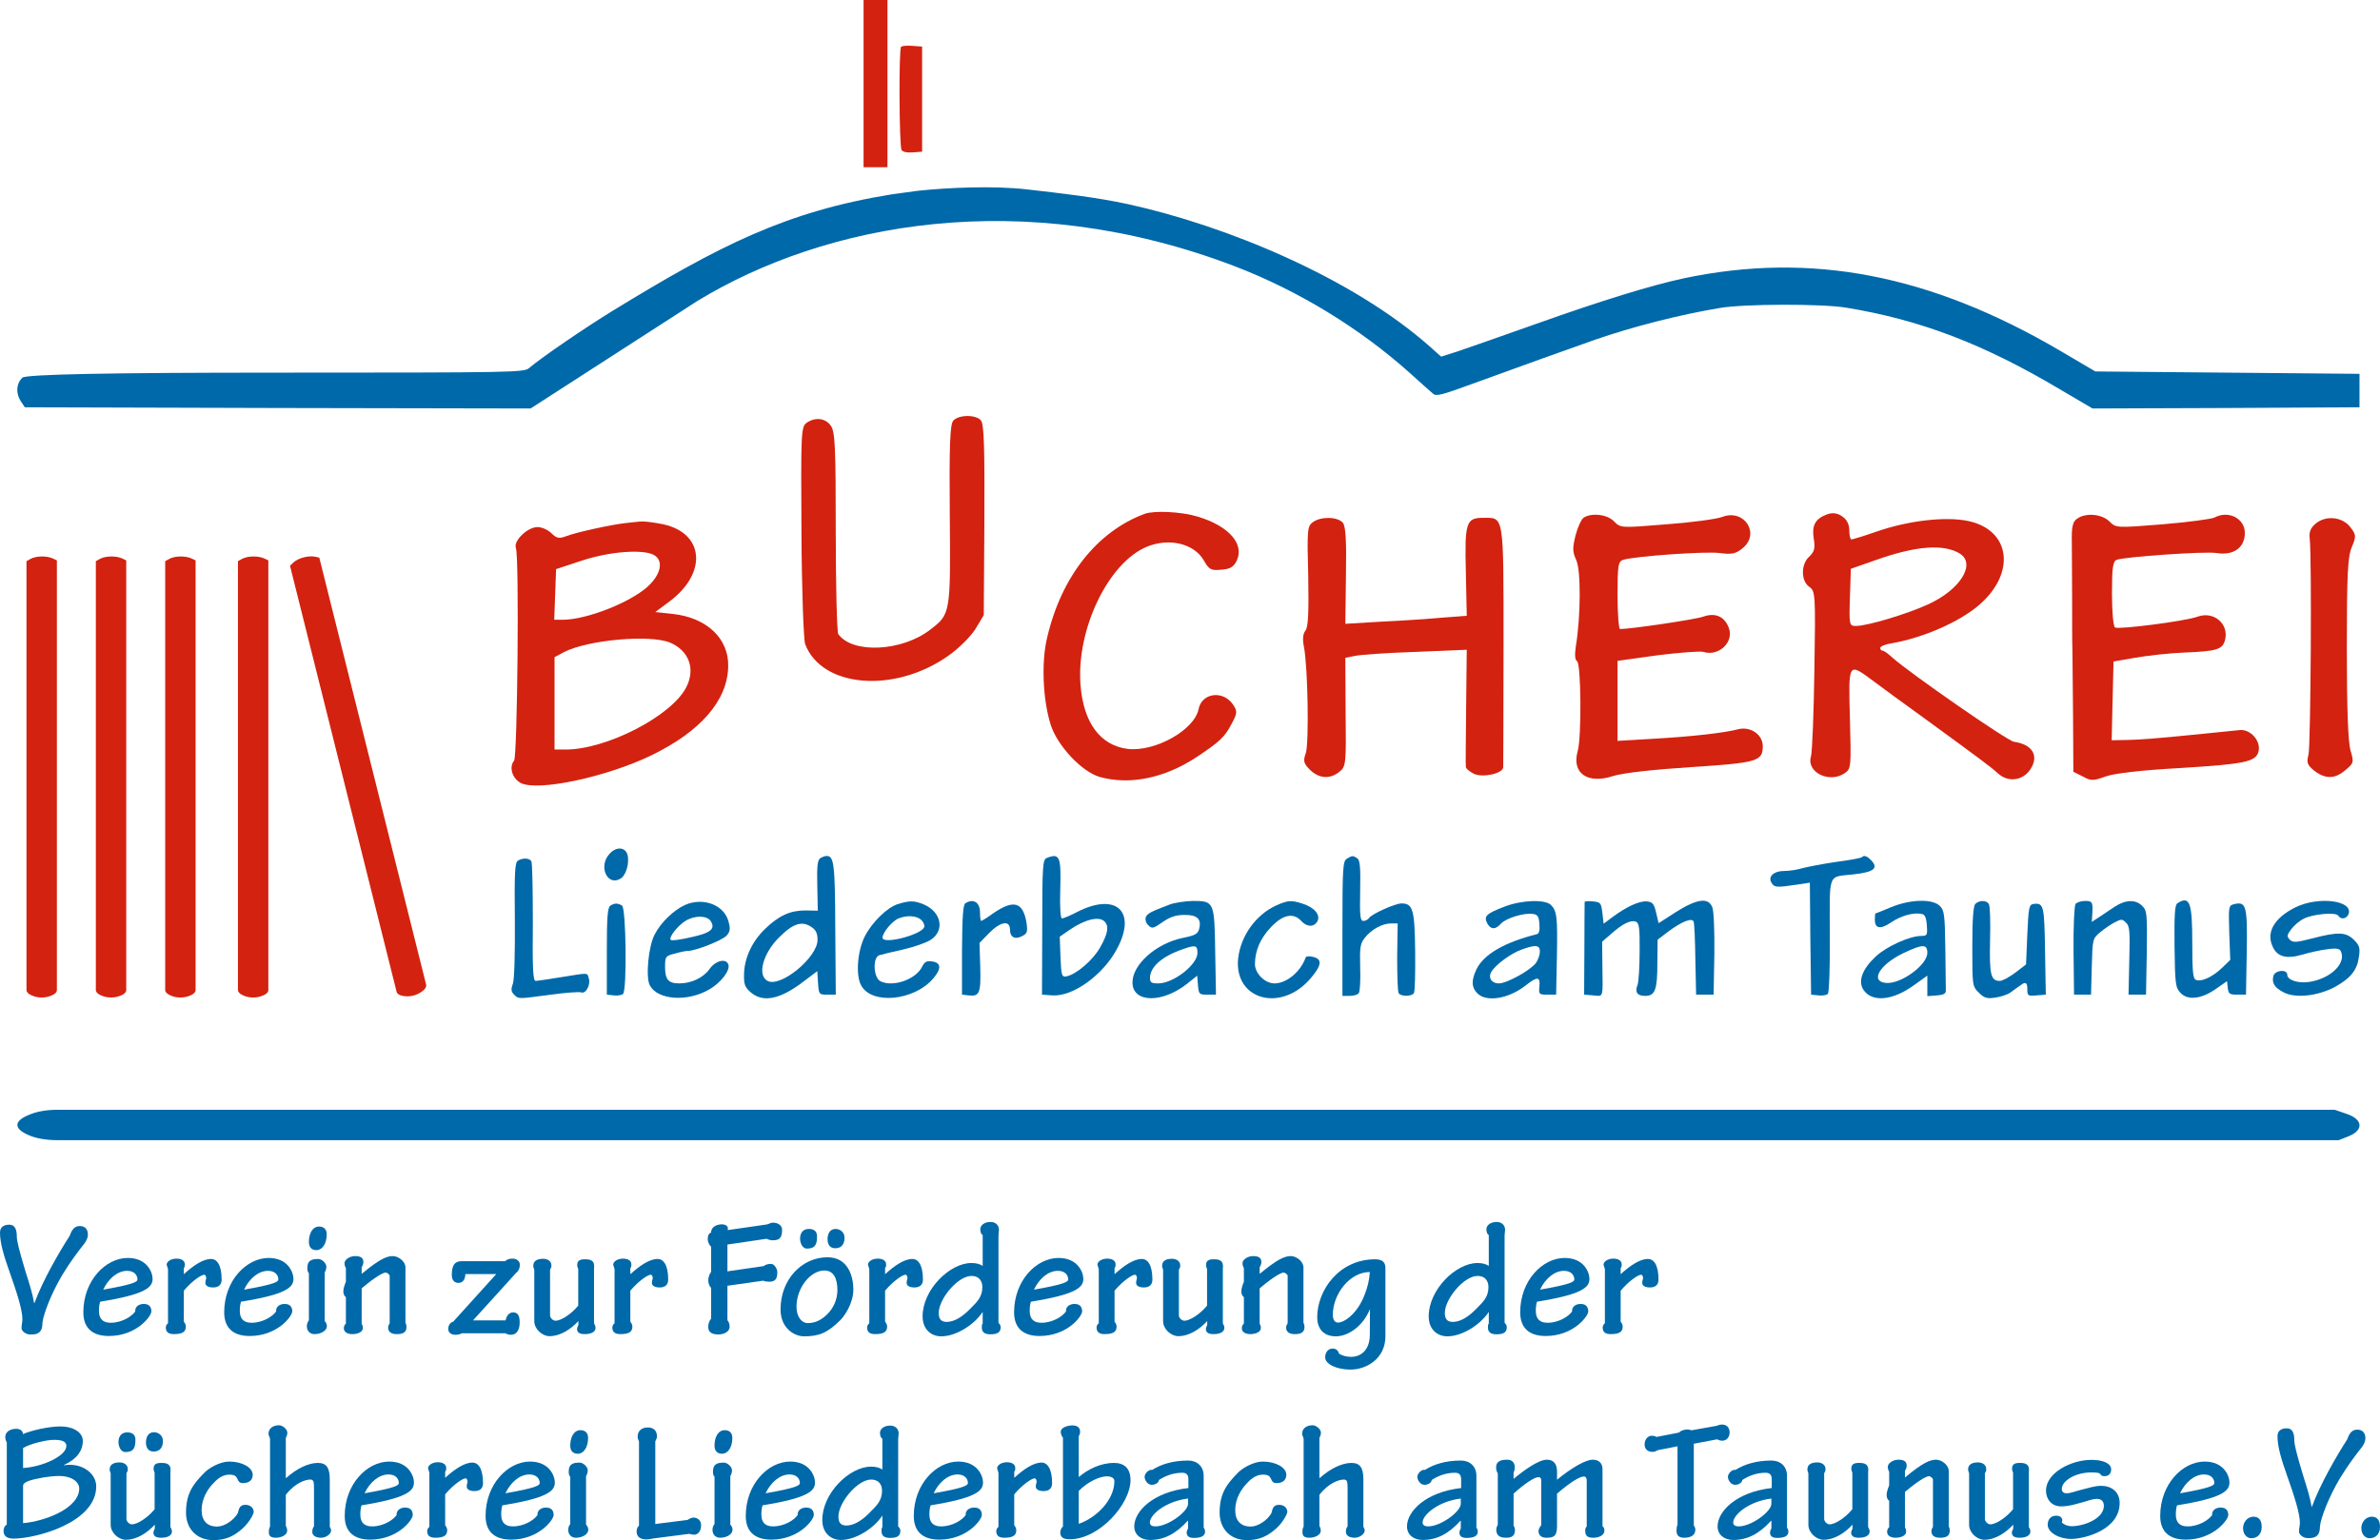 <?xml version="1.0" encoding="UTF-8"?>
<svg xmlns="http://www.w3.org/2000/svg" id="uuid-67114570-249a-4059-b910-462a9666d443" data-name="Ebene 1" viewBox="0 0 770.19 498.507">
  <defs>
    <style>
      .uuid-01d94928-a960-4f6a-8d0b-80069ea7064b {
        fill: #0069a9;
      }

      .uuid-5e087de6-d0ac-420a-ba7f-5fafe0c7656d {
        fill: #d32210;
      }
    </style>
  </defs>
  <g>
    <path class="uuid-5e087de6-d0ac-420a-ba7f-5fafe0c7656d" d="M279.459,27.061v27.061h7.732V0h-7.732v27.061ZM279.459,27.061"></path>
    <path class="uuid-5e087de6-d0ac-420a-ba7f-5fafe0c7656d" d="M291.597,15.156c-.773.773-.616,32.162.157,33.401.387.619,1.776.927,3.634.773l3.014-.233V15.077l-3.093-.233c-1.779-.154-3.401,0-3.712.312h0ZM291.597,15.156"></path>
    <path class="uuid-01d94928-a960-4f6a-8d0b-80069ea7064b" d="M288.711,62.885c-34.372,5.538-55.917,16.599-90.309,37.629-8.94,5.491-22.905,14.998-27.213,18.635-1.631,1.389-4.438,1.468-81.968,1.468q-80.204,0-81.965,1.625c-2.024,1.933-2.221,5.101-.457,7.732l1.239,1.854,81.835.233,81.838.154,53.998-34.819c41.143-25.029,104.974-37.552,173.957-11.185,20.491,7.886,40.329,19.949,56.711,34.639,3.393,3.093,6.723,6.032,7.375,6.572.979.927,2.806.462,13.115-3.325,13.511-4.947,32.5-11.752,39.353-14.15,12.009-4.174,27.409-8.118,40.462-10.284,7.831-1.314,32.892-1.389,40.788-.075,24.017,3.941,44.444,11.752,69.176,26.442l10.508,6.185,43.202-.154,43.202-.233v-10.825l-85.491-.773-11.421-6.726c-42.093-24.667-80.661-32.087-121.711-23.428-10.245,2.166-26.821,7.266-47.64,14.69-11.094,3.945-22.645,7.965-25.581,8.97l-5.351,1.7-3.459-3.093c-25.192-22.422-66.13-39.321-97.912-46.279-10.375-2.245-21.786-3.521-32.618-4.76-10.704-1.239-25.512-.615-35.563.469l-8.1,1.11Z"></path>
    <g>
      <path class="uuid-5e087de6-d0ac-420a-ba7f-5fafe0c7656d" d="M308.455,136.209c-1,1.199-1.301,8-1.098,30.398.297,31.898.2,32.199-6.203,37.102-9.097,7.199-25.398,8-29.898,1.5-.399-.602-.801-15.5-.801-33.102,0-27.398-.199-32.398-1.598-34.301-1.703-2.5-5.101-2.898-7.902-.898-1.699,1.301-1.801,3.398-1.598,35.199.098,19.301.7,34.898,1.2,36.398,5.398,14.102,28.898,16.102,46.398,3.704,3.402-2.403,7.102-6.102,8.699-8.602l2.703-4.5.2-30.699c.097-23.5-.102-31.102-1.102-32.301-1.598-2-7.398-1.898-9,.102h0ZM308.455,136.209"></path>
      <path class="uuid-5e087de6-d0ac-420a-ba7f-5fafe0c7656d" d="M202.456,169.306c-4.598.5-16.098,3-19.398,4.301-2.102.801-3,.602-4.602-1-1.098-1.102-3.098-2-4.5-2-3.301,0-7.898,4.5-7,6.801,1.102,2.898.5,67.398-.598,68.801-1.703,2.097-.601,5.699,2.098,7.199,5.5,2.898,27.902-1.903,42.5-9,15.801-7.699,24.5-17.699,24.699-28.699.203-9-6.898-15.801-18-17l-5.597-.602,4.699-3.5c12.199-9.199,11.101-22-2.102-24.898-2.898-.602-6.097-1-7-.903-.898,0-3.297.301-5.199.5h0ZM211.557,179.607c3.3,1.801,2.398,6.301-2,10.301-5.801,5.199-19.801,10.699-27.5,10.699h-2.7l.297-8.199.301-8.199,8.5-2.801c8.902-2.903,19.5-3.699,23.102-1.801h0ZM216.857,208.005c6.098,2.602,8.297,8.5,5.2,14.5-4.801,9.301-25.801,20.102-39,20.102h-3.602v-29.898l3-1.602c7.699-4,27.902-5.801,34.402-3.102h0ZM216.857,208.005"></path>
      <path class="uuid-5e087de6-d0ac-420a-ba7f-5fafe0c7656d" d="M370.455,166.306c-15.398,5.699-27,20.301-31.598,40.102-1.902,7.898-1.402,19.898,1.098,28,2.102,6.898,10.199,15.5,16,17.097,9.801,2.704,21,.301,31.199-6.398,7.703-5.102,9.203-6.602,11.403-10.801,1.898-3.5,1.898-4.097.5-6.199-3.2-4.801-10.2-3.898-11.2,1.5-1.402,6.699-14,13.801-22.902,12.801-8.898-1.102-14.398-8.5-15.301-20.903-1.297-17.898,9-39.296,21.403-44.5,7.199-3,15.199-1.097,18.398,4.204,1.801,3.199,2.402,3.5,5.699,3.199,3-.199,4.102-.903,5.102-3,2.5-5.403-2.699-11.199-12.699-14.199-5.301-1.602-14-2-17.102-.903h0ZM370.455,166.306"></path>
      <path class="uuid-5e087de6-d0ac-420a-ba7f-5fafe0c7656d" d="M590.956,166.607c-3.598,1.398-4.699,3.602-4,7.801.5,3.097.199,4.097-1.398,5.699-2.801,2.398-2.801,7.898-.102,9.801,2,1.398,2.102,2.199,1.699,26.801-.199,14-.699,26.597-1.097,28.097-1.602,5.199,6,8.903,11,5.403,2-1.403,2-2.204,1.597-17.5-.5-18.5-.597-18.301,7.403-12.403,2.8,2.102,10,7.403,16,11.699,18.5,13.5,21.8,15.903,24.597,18.403,3.203,2.898,8,2.301,10.403-1.403,2.898-4.398.597-8.097-5.301-8.898-2.199-.301-33.801-22.301-39.301-27.199-1.398-1.301-2.801-2.301-3.199-2.301-.5,0-.801-.398-.801-.898s1.699-1.204,3.801-1.5c10.199-1.801,21.801-6.903,28.101-12.301,12.2-10.403,10.297-24.5-3.601-27.301-7.199-1.5-19.301-.102-29.602,3.5-4,1.398-7.699,2.5-8,2.5-.398,0-.699-1.301-.699-2.898,0-2-.801-3.5-2.199-4.5q-2.5-1.801-5.301-.602h0ZM634.256,179.209c5.301,3.398,0,11.796-10.5,16.5-6.801,3.097-19.5,6.898-23.102,6.898-2.199,0-2.297-.199-2-9.301l.301-9.199,8-2.801c13.199-4.699,22.102-5.301,27.301-2.097h0ZM634.256,179.209"></path>
      <path class="uuid-5e087de6-d0ac-420a-ba7f-5fafe0c7656d" d="M512.557,167.505c-.801.5-2,3.102-2.7,5.801-1,4-1,5.301.2,7.903,1.597,3.296,1.5,18.296-.102,28-.398,2.699-.301,4.398.402,4.796,1.297.903,1.5,24.602.2,29.102-2,7.102,3.097,10.801,11.398,8.102,3-1,12.902-2.102,25.199-2.903,21.602-1.398,23.301-1.898,23.301-6.801,0-3.699-3.898-6.398-7.801-5.5-4.5,1.204-15,2.403-27.398,3.102l-11.801.699v-25.898l12.902-1.801c7.2-.898,13.899-1.398,14.899-1.102,4.898,1.602,10-3.199,8.199-7.796-1.398-3.704-4.398-5-8.301-3.602-2.5.898-23.398,4-26.898,4-.399,0-.801-4.898-.801-10.898,0-9.602.199-11,1.801-11.5,3.898-1.204,26.801-2.801,31.199-2.204,3.902.5,5.199.301,7.402-1.5,5.899-4.699.7-12.898-6.5-10.199-1.8.699-9.902,1.801-18.101,2.403-14.699,1.199-14.801,1.199-16.899-.903-2.101-2.301-7.203-2.898-9.8-1.301h0ZM512.557,167.505"></path>
      <path class="uuid-5e087de6-d0ac-420a-ba7f-5fafe0c7656d" d="M672.154,167.908c-1.398.898-1.797,2.699-1.699,7.199,0,3.301.102,11.699.102,18.699,0,7.102,0,14.5.097,16.5,0,2.102.102,11.801.203,21.602l.098,17.898,3,1.5c2.699,1.5,3.402,1.5,7.5,0,2.902-1,11.402-2,24-2.699,21-1.301,24.5-2,25.402-5.301.899-3.398-2.5-7.301-6-7-1.601.199-9.203.903-16.902,1.699-7.699.801-16.398,1.5-19.301,1.5l-5.297.102.297-12.801.301-12.699,7-1.199c3.902-.699,11.102-1.5,16-1.699,10.5-.403,12.301-1,13.102-4.102,1.3-5.199-3.7-9.398-8.903-7.5-4.199,1.5-25.5,4.199-26.699,3.5-.598-.301-1-5.301-1-11,0-8.301.301-10.398,1.5-10.898,2.699-1,28.699-2.801,32.301-2.204,5.5.903,9.199-1.699,9.199-6.5,0-4.699-5.301-7.398-9.801-5-.898.5-8.5,1.5-16.797,2.204-14.902,1.199-15.101,1.199-17.203-.903-2.5-2.5-7.797-2.898-10.5-.898h0ZM672.154,167.908"></path>
      <path class="uuid-5e087de6-d0ac-420a-ba7f-5fafe0c7656d" d="M424.857,169.005c-1.8,1.301-1.902,2.5-1.5,17.5.2,11.704,0,16.5-.902,17.602-.801,1-1,2.801-.5,5.199,1.301,6.602,1.699,31.403.602,34.5-.903,2.5-.7,3.301,1.398,5.403,2.902,2.796,6.402,3.097,9.5.597,2.102-1.699,2.199-2.398,2-19.301l-.098-17.597,3.098-.602c1.699-.398,10.5-1,19.602-1.301l16.597-.699-.199,18.403c-.098,10.097-.199,18.898-.098,19.5,0,.597,1.297,1.597,2.7,2.296,3,1.301,9.398-.199,9.398-2.199,0-.699.102-18.5.102-39.699,0-42.699.199-41-6.7-41-5.402,0-5.902,1.602-5.5,17.5l.297,14.199-7.797.602c-4.402.398-13.203,1-19.703,1.301l-11.797.699.2-15.602c.199-11.597-.102-16-1-17.097-1.7-2-7.102-2.102-9.7-.204h0ZM424.857,169.005"></path>
      <path class="uuid-5e087de6-d0ac-420a-ba7f-5fafe0c7656d" d="M749.456,169.408c-1.699,1.398-2.301,2.699-2,5,.699,6.699.301,66.898-.398,69.801-.7,2.699-.403,3.398,1.898,5.296,3.602,2.704,6.699,2.704,10.102-.296,2.699-2.204,2.699-2.5,1.597-6.301-.797-2.699-1.199-13.403-1.199-33,0-24.199.301-29.699,1.602-32.801,1.5-3.602,1.398-4-.403-6.398-2.5-3.403-7.898-4-11.199-1.301h0ZM749.456,169.408"></path>
    </g>
    <g>
      <path class="uuid-01d94928-a960-4f6a-8d0b-80069ea7064b" d="M197.215,276.408c-3.597,3.898-.797,10.398,3.403,8.097,2-1,3.199-5.296,2.398-8-.801-2.398-3.699-2.5-5.801-.097h0ZM197.215,276.408"></path>
      <g>
        <path class="uuid-01d94928-a960-4f6a-8d0b-80069ea7064b" d="M265.453,277.781c-.891.569-1.135,2.592-.971,8.898l.162,8.089-3.966-.079c-4.932,0-8.572,1.618-13.103,5.984-4.205,4.044-6.714,9.463-6.793,14.642-.083,3.314.243,4.205,2.183,5.905,3.962,3.396,9.463,2.262,16.904-3.401l4.613-3.475.24,3.801c.243,3.718.326,3.801,2.995,3.801h2.749l-.161-21.352c-.083-21.03-.404-23.54-2.831-23.54-.487,0-1.375.322-2.022.726h0ZM262.783,300.189c1.295.887,1.779,2.022,1.779,4.044,0,5.662-11.972,15.529-16.177,13.264-3.396-1.779-1.535-8.815,3.722-14.073,4.61-4.614,7.522-5.501,10.676-3.236h0ZM262.783,300.189"></path>
        <path class="uuid-01d94928-a960-4f6a-8d0b-80069ea7064b" d="M338.734,277.702c-1.292.565-1.454,2.266-1.454,22.405l-.082,21.839,3.317.243c6.633.483,16.418-6.553,20.949-15.046,6.553-12.211-.323-18.443-13.024-11.889-2.183,1.131-4.285,2.022-4.771,2.022-.487,0-.727-3.396-.565-9.141.322-10.998-.162-12.05-4.37-10.433h0ZM357.421,298.246c1.535,1.539,1.131,3.966-1.457,8.493-2.344,4.127-7.763,8.737-10.92,9.302-1.457.243-1.618-.322-1.861-6.31l-.24-6.549,3.154-2.183c4.935-3.401,9.545-4.531,11.324-2.752h0ZM357.421,298.246"></path>
        <path class="uuid-01d94928-a960-4f6a-8d0b-80069ea7064b" d="M435.88,277.945c-1.296.726-1.457,2.666-1.457,22.566v21.839h2.347c1.375,0,2.667-.404,2.993-.97.322-.565.565-4.288.404-8.332-.162-6.471,0-7.602,1.535-9.545,2.105-2.67,5.662-4.61,8.493-4.61h2.105l-.162,10.837c0,5.988.162,11.246.484,11.729.648,1.135,4.205,1.135,4.936,0,.322-.483.483-6.632.404-13.586-.162-13.511-.73-15.451-4.449-15.451-2.022,0-9.789,3.479-10.515,4.771-.326.487-1.135.891-1.78.891-1.052,0-1.213-1.535-1.052-9.789.161-7.684-.083-9.946-.971-10.515-1.377-.887-1.618-.887-3.317.165h0ZM435.88,277.945"></path>
        <path class="uuid-01d94928-a960-4f6a-8d0b-80069ea7064b" d="M602.507,277.459c-.161.243-3.963.97-8.411,1.535-4.37.648-9.302,1.618-10.84,2.022-1.535.487-4.124.891-5.741.891-3.561,0-5.5,1.861-4.208,3.883.891,1.457,1.618,1.535,8.089.565l4.288-.648.161,18.121.243,18.117,2.347.243c1.293.161,2.667-.083,3.071-.487.404-.404.73-8.411.648-19.008-.079-20.544-.726-18.765,7.441-19.656,6.875-.726,8.493-2.022,5.826-4.688-1.295-1.296-2.186-1.618-2.913-.891h0ZM602.507,277.459"></path>
        <path class="uuid-01d94928-a960-4f6a-8d0b-80069ea7064b" d="M167.581,278.589c-.971.648-1.135,4.044-.971,19.252.079,11.163-.164,19.334-.647,20.626-.648,1.7-.566,2.509.404,3.479,1.535,1.457,1.052,1.457,11.889,0,4.771-.648,9.22-.97,9.867-.726,1.457.565,3.075-2.509,2.427-4.531-.565-1.94.161-1.861-8.898-.405-3.962.648-7.763,1.213-8.332,1.213-.809,0-1.049-3.883-.887-18.926,0-10.437-.162-19.334-.487-19.817-.648-1.052-2.831-1.135-4.366-.165h0ZM167.581,278.589"></path>
        <path class="uuid-01d94928-a960-4f6a-8d0b-80069ea7064b" d="M221.692,292.91c-3.719,1.696-7.845,5.662-9.867,9.624-2.022,3.883-2.913,13.833-1.536,16.421,2.588,4.771,12.212,5.419,19.249,1.292,3.804-2.183,6.875-6.227,6.149-8.089-.727-2.022-4.044-1.292-5.985,1.378-2.022,2.909-5.905,4.771-9.871,4.771-3.557,0-4.61-1.213-4.61-5.419,0-3.235.161-3.479,3.075-4.205,1.618-.487,3.557-.891,4.288-.891,2.505,0,11.081-3.396,12.537-4.936,1.131-1.292,1.292-2.101.647-4.527-1.377-5.419-8.17-8.01-14.076-5.419h0ZM230.024,298.167c1.535,2.505,0,3.801-6.31,5.175-3.396.809-6.388,1.213-6.632.891-.809-.73,2.104-4.531,4.853-6.231,2.992-1.779,6.875-1.696,8.089.165h0ZM230.024,298.167"></path>
        <path class="uuid-01d94928-a960-4f6a-8d0b-80069ea7064b" d="M290.446,292.666c-3.396,1.131-8.25,5.823-10.595,10.433-2.347,4.61-2.995,12.459-1.213,15.773,3.315,6.471,17.309,5.097,23.457-2.266,2.667-3.153,2.427-5.093-.569-5.419-1.618-.243-2.344.161-3.071,1.618-1.943,4.205-9.545,6.875-13.589,4.775-2.266-1.213-2.509-7.849-.243-8.415.726-.243,4.205-1.052,7.766-1.861,3.476-.809,7.441-2.183,8.898-3.153,4.528-3.075,3.315-8.98-2.347-11.407-3.153-1.292-4.528-1.292-8.493-.078h0ZM298.13,297.763c.73.726,1.134,1.696.97,2.262-.726,2.509-13.507,5.827-13.507,3.479,0-1.618,3.156-5.419,5.178-6.227,2.749-1.131,5.902-.891,7.359.487h0ZM298.13,297.763"></path>
        <path class="uuid-01d94928-a960-4f6a-8d0b-80069ea7064b" d="M312.446,292.34c-.809.487-1.049,4.127-1.131,15.129v14.477l2.183.243c3.479.404,3.965-.73,3.722-9.223l-.243-7.763,3.075-3.157c3.718-3.801,6.793-4.284,6.793-1.131,0,2.509,1.7,3.318,4.044,2.022,1.538-.809,1.7-1.374,1.296-4.288-1.135-6.714-4.127-7.602-10.841-2.992-1.858,1.374-3.64,2.427-3.801,2.427-.243,0-.404-1.213-.404-2.748,0-3.236-2.101-4.614-4.692-2.996h0ZM312.446,292.34"></path>
        <path class="uuid-01d94928-a960-4f6a-8d0b-80069ea7064b" d="M378.612,292.745c-6.227,2.348-7.359,2.913-7.845,4.209-.243.644.082,1.857.809,2.505,1.213,1.213,1.618,1.135,4.61-.97,2.427-1.7,4.37-2.344,7.036-2.344,4.127-.083,5.662,1.292,4.853,4.449-.404,1.696-1.292,2.183-5.336,2.992-8.576,1.779-16.26,8.572-16.26,14.399,0,6.632,9.545,6.875,17.716.404l3.236-2.592.24,3.075c.243,2.913.404,3.075,2.995,3.075h2.831l-.243-13.751c-.243-16.338-.326-16.582-7.28-16.582-2.509.083-5.824.565-7.362,1.131h0ZM387.51,308.439c0,3.801-7.763,9.867-12.698,9.867-2.183,0-2.67-.322-2.67-1.7,0-3.557,3.722-6.954,10.436-9.302,4.285-1.535,4.933-1.374,4.933,1.135h0ZM387.51,308.439"></path>
        <path class="uuid-01d94928-a960-4f6a-8d0b-80069ea7064b" d="M412.828,293.149c-6.389,2.996-11.242,9.628-12.133,16.908-1.536,13.346,13.507,17.873,23.214,6.875,3.801-4.37,4.127-6.471,1.052-7.201-1.213-.322-2.266-.239-2.427.165-1.618,4.61-6.149,8.411-10.111,8.411-3.075,0-6.31-3.236-6.31-6.227,0-4.37,1.779-8.415,5.178-11.972,3.88-4.127,7.28-4.771,9.786-2.022,1.861,2.022,4.127,2.105,5.258.083,1.052-2.022-.97-4.449-4.771-5.662-3.722-1.213-4.775-1.135-8.736.644h0ZM412.828,293.149"></path>
        <path class="uuid-01d94928-a960-4f6a-8d0b-80069ea7064b" d="M486.839,293.475c-5.905,2.266-6.714,3.075-5.58,5.336,1.132,2.105,2.667,2.187,4.449.165,1.618-1.783,7.441-3.561,10.273-3.157,1.618.161,2.022.809,2.183,3.318.161,1.94-.083,3.075-.809,3.236-10.598,2.67-17.23,6.549-19.574,11.403-1.7,3.64-1.618,5.827.322,7.767,2.913,2.913,10.031,1.779,15.529-2.509,3.883-3.071,4.853-2.992,4.531.243-.243,2.588-.083,2.67,2.587,2.67h2.831l.243-12.133c.243-13.103,0-14.964-1.94-16.904-1.86-1.861-9.466-1.618-15.046.565h0ZM498.324,308.034c0,.97-.565,2.588-1.213,3.557-1.697,2.427-9.463,6.714-12.05,6.714-2.427,0-3.64-1.94-2.348-3.883,1.377-2.266,6.393-5.905,9.628-7.036,4.61-1.7,5.984-1.535,5.984.648h0ZM498.324,308.034"></path>
        <path class="uuid-01d94928-a960-4f6a-8d0b-80069ea7064b" d="M512.804,291.936c0,.243-.082,7.119-.082,15.207l-.083,14.803,2.995.243c3.315.322,3.071,1.131,2.91-10.032l-.079-7.358,2.993-2.588c3.64-3.236,6.309-4.531,7.927-3.883,1.049.405,1.293,2.101,1.213,9.624,0,5.014-.325,9.867-.647,10.759-.971,2.427-.162,3.64,2.427,3.64,3.235,0,3.962-1.94,3.962-10.676l.083-7.523,3.397-2.588c4.449-3.318,7.766-4.61,8.25-3.236.243.483.487,6.066.565,12.294l.243,11.324h5.662l.243-13.024c.082-7.358-.161-13.99-.648-15.204-1.213-3.318-4.933-2.831-11.729,1.453l-5.662,3.64-.809-3.396c-.648-2.831-1.131-3.479-2.992-3.64-2.345-.243-6.632,1.7-11.163,5.097l-2.831,2.105-.404-3.479c-.404-3.236-.565-3.479-2.992-3.722-1.457-.161-2.67-.078-2.749.161h0ZM512.804,291.936"></path>
        <path class="uuid-01d94928-a960-4f6a-8d0b-80069ea7064b" d="M611.97,293.636c-2.67,1.131-4.933,2.022-5.014,2.022-.161,0-.243.891-.243,2.022,0,2.913,1.779,3.236,5.258.891,3.075-2.105,7.2-3.318,9.867-2.752,1.052.161,1.539,1.135,1.7,3.722.243,3.153.082,3.396-1.779,3.396-3.722,0-11.246,3.396-14.721,6.632-4.37,4.044-5.826,8.01-4.044,10.759,2.667,4.127,9.302,3.64,16.177-1.296l4.528-3.236v6.636l3.075-.243c2.266-.161,2.992-.565,2.913-1.7,0-.726-.082-6.875-.164-13.507-.161-10.92-.322-12.294-1.779-13.751-2.344-2.344-9.463-2.183-15.773.405h0ZM623.698,308.439c0,3.962-8.737,10.272-13.507,9.706-5.097-.565-1.861-5.988,5.744-9.628,6.307-2.992,7.763-2.992,7.763-.078h0ZM623.698,308.439"></path>
        <path class="uuid-01d94928-a960-4f6a-8d0b-80069ea7064b" d="M639.228,292.584c-.645.648-.97,4.936-.97,13.751,0,12.698,0,12.863,2.105,14.964,1.696,1.7,2.588,2.022,5.258,1.618,1.779-.243,4.044-.97,5.014-1.696.97-.73,2.587-1.861,3.64-2.592q1.779-1.292,1.779,1.213c0,2.509.083,2.592,2.992,2.348l2.995-.243-.243-14.155c-.243-14.642-.404-15.612-3.722-15.207-1.457.243-1.618.97-2.022,9.95l-.404,9.624-3.479,2.67c-1.94,1.457-4.205,2.67-5.014,2.67-2.91,0-3.396-1.94-3.153-13.103.161-5.988,0-11.246-.405-11.811-.73-1.213-3.074-1.292-4.37,0h0ZM639.228,292.584"></path>
        <path class="uuid-01d94928-a960-4f6a-8d0b-80069ea7064b" d="M671.665,292.584c-.404.565-.727,7.441-.648,15.207l.161,14.155h5.501l.243-9.059c.243-8.98.243-9.059,2.748-11.163,1.377-1.131,3.479-2.588,4.775-3.235,2.022-1.052,2.344-1.052,3.557.161,1.213,1.135,1.296,2.913,1.052,12.294l-.243,11.002h5.662l.243-13.507c.161-12.698.082-13.672-1.457-15.207-2.183-2.183-5.419-2.022-8.898.243-1.535,1.052-3.883,2.588-5.097,3.396l-2.344,1.535.161-2.427c.243-3.962.083-4.366-2.344-4.366-1.296,0-2.67.487-3.075.97h0ZM671.665,292.584"></path>
        <path class="uuid-01d94928-a960-4f6a-8d0b-80069ea7064b" d="M704.667,292.34c-.891.569-1.052,3.401-.971,13.916.162,12.455.323,13.346,1.94,15.125,2.344,2.505,6.793,2.022,11.568-1.374l3.478-2.427.24,2.183c.243,1.94.569,2.183,3.075,2.183h2.831l.243-13.833c.243-14.964-.161-16.417-4.127-15.447-1.779.483-1.779.726-1.535,9.22l.322,8.819-2.587,2.505c-2.992,2.913-6.714,4.692-8.493,3.966-.97-.326-1.213-2.427-1.213-12.055,0-13.02-.809-15.286-4.771-12.781h0ZM704.667,292.34"></path>
        <path class="uuid-01d94928-a960-4f6a-8d0b-80069ea7064b" d="M742.762,293.718c-6.632,3.314-9.38,7.845-7.441,12.372,1.457,3.561,4.37,4.449,9.706,2.913,2.427-.726,6.149-1.535,8.25-1.779,3.157-.405,3.966-.161,4.37.97,1.456,3.801-3.562,8.576-10.273,9.624-3.561.569-7.2-.565-7.2-2.344s-3.801-1.535-4.449.322c-.648,2.266.243,3.805,3.156,5.34,3.802,2.105,11.16,1.296,16.744-1.7,5.096-2.831,7.197-5.419,7.763-9.867.404-2.748.164-3.557-1.618-5.336-2.587-2.592-5.175-2.67-13.507-.487-5.337,1.374-6.227,1.374-7.28.404-.97-1.052-.97-1.457.487-3.396.97-1.296,2.748-2.752,4.044-3.396,3.074-1.539,10.433-2.187,11.162-.974.888,1.378,2.667,1.052,3.315-.483,1.7-4.449-9.786-5.905-17.23-2.183h0ZM742.762,293.718"></path>
        <path class="uuid-01d94928-a960-4f6a-8d0b-80069ea7064b" d="M197.509,293.149c-.891.569-1.135,3.722-1.135,14.725v14.073l2.266.243c1.213.161,2.588-.083,2.992-.487,1.296-1.292.973-27.745-.322-28.554-1.374-.887-2.427-.887-3.801,0h0ZM197.509,293.149"></path>
      </g>
    </g>
    <path class="uuid-5e087de6-d0ac-420a-ba7f-5fafe0c7656d" d="M17.096,180.761c-1.967-.9-5.376-.844-7.145.113l-1.378.759v138.808c0,.616.518,1.204,1.434,1.629l.205.095c1.967.927,4.459.956,6.556.028h0c1.04-.428,1.639-1.056,1.639-1.719v-139.093l-1.311-.62ZM21.508,181.545"></path>
    <path class="uuid-5e087de6-d0ac-420a-ba7f-5fafe0c7656d" d="M39.54,180.761c-1.967-.9-5.376-.844-7.145.113l-1.378.759v138.808c0,.616.518,1.204,1.434,1.629l.205.095c1.967.927,4.459.956,6.556.028h0c1.04-.428,1.639-1.056,1.639-1.719v-139.093l-1.311-.62ZM43.952,181.545"></path>
    <path class="uuid-5e087de6-d0ac-420a-ba7f-5fafe0c7656d" d="M61.984,180.761c-1.967-.9-5.376-.844-7.145.113l-1.378.759v138.808c0,.616.518,1.204,1.434,1.629l.205.095c1.967.927,4.459.956,6.556.028h0c1.04-.428,1.639-1.056,1.639-1.719v-139.093l-1.311-.62ZM66.396,181.545"></path>
    <path class="uuid-01d94928-a960-4f6a-8d0b-80069ea7064b" d="M760.155,367.733c4.776-1.967,4.479-5.376-.602-7.145l-4.03-1.378H18.55c-3.269,0-6.395.518-8.65,1.434l-.504.205c-4.923,1.967-5.075,4.459-.146,6.556h0c2.271,1.04,5.609,1.639,9.125,1.639h738.492s3.289-1.311,3.289-1.311ZM755.991,372.145"></path>
    <path class="uuid-5e087de6-d0ac-420a-ba7f-5fafe0c7656d" d="M85.527,180.761c-1.967-.9-5.376-.844-7.145.113l-1.378.759v138.808c0,.616.518,1.204,1.434,1.629l.205.095c1.967.927,4.459.956,6.556.028h0c1.04-.428,1.639-1.056,1.639-1.719v-139.093l-1.311-.62ZM89.939,181.545"></path>
    <path class="uuid-5e087de6-d0ac-420a-ba7f-5fafe0c7656d" d="M101.9,180.185c-2.132-.416-5.425.466-6.903,1.847l-1.148,1.089,34.499,137.916c.153.612.802,1.071,1.796,1.271l.222.045c2.139.444,4.563-.132,6.367-1.564h0c.902-.677,1.327-1.447,1.163-2.105l-34.57-138.2-1.426-.297ZM106.375,179.893"></path>
  </g>
  <g>
    <path class="uuid-01d94928-a960-4f6a-8d0b-80069ea7064b" d="M11.15,421.779c2.691-7.359,8.018-16.531,11.423-21.804.879-2.581,1.978-3.13,3.295-3.13,1.428,0,2.582.824,2.582,2.801,0,.878-.44,1.922-1.098,2.8-4.449,5.603-7.141,9.995-8.404,12.357-3.515,6.481-5.218,12.028-5.218,13.566,0,2.472-1.098,3.679-3.79,3.57-1.537.11-3.075-1.153-2.966-2.142,0-1.153.275-1.812.275-2.8,0-3.021-1.812-8.678-3.954-14.719-2.087-5.821-3.295-9.995-3.295-13.291,0-1.648,1.043-2.582,3.021-2.582,1.922,0,2.416,1.758,2.416,3.789,0,1.483.769,4.559,2.856,11.479,1.374,4.338,2.252,7.14,2.746,10.105h.111Z"></path>
    <path class="uuid-01d94928-a960-4f6a-8d0b-80069ea7064b" d="M49.376,413.925c0,2.471-1.702,4.723-14.444,6.974l-2.527.44c-.274.879-.385,1.867-.385,2.966,0,2.746,1.428,3.845,3.79,3.845,3.79,0,6.975-2.196,7.963-3.679-.164-1.264.934-2.417,2.746-2.417,2.033,0,2.473,1.318,2.473,2.417,0,1.537-4.779,7.963-13.786,7.963-4.668,0-8.238-2.032-8.238-7.689,0-10.215,7.194-17.575,14.389-17.575,6.205,0,8.019,4.614,8.019,6.756ZM33.393,417.44c9.72-1.703,11.094-2.527,11.094-3.296,0-1.318-.934-2.8-3.351-2.8-3.131,0-6.096,2.582-7.744,6.096Z"></path>
    <path class="uuid-01d94928-a960-4f6a-8d0b-80069ea7064b" d="M54.374,410.794l-.44-1.428c0-1.043,1.427-1.977,3.185-1.977,1.647,0,2.691.714,2.691,1.812,0,.384.055.824-.329,1.263v1.922h.054c3.02-2.746,6.152-4.888,8.787-4.888,1.702,0,3.405,1.647,3.405,6.7,0,1.537-.878,2.526-2.746,2.526-1.592,0-2.526-.549-2.526-1.483,0-.494.11-.989.275-1.427,0-.659-.22-1.209-.659-1.209-.879,0-3.789,1.867-6.59,5.162v10.051c.329.33.659.989.659,1.538,0,1.647-.934,2.471-3.9,2.471-1.758,0-2.582-.714-2.582-2.141,0-.549.33-1.099.715-1.374v-17.519Z"></path>
    <path class="uuid-01d94928-a960-4f6a-8d0b-80069ea7064b" d="M94.962,413.925c0,2.471-1.702,4.723-14.444,6.974l-2.526.44c-.275.879-.385,1.867-.385,2.966,0,2.746,1.428,3.845,3.79,3.845,3.789,0,6.974-2.196,7.963-3.679-.165-1.264.933-2.417,2.746-2.417,2.032,0,2.472,1.318,2.472,2.417,0,1.537-4.779,7.963-13.786,7.963-4.668,0-8.239-2.032-8.239-7.689,0-10.215,7.195-17.575,14.39-17.575,6.205,0,8.018,4.614,8.018,6.756ZM78.98,417.44c9.721-1.703,11.094-2.527,11.094-3.296,0-1.318-.933-2.8-3.35-2.8-3.131,0-6.097,2.582-7.745,6.096Z"></path>
    <path class="uuid-01d94928-a960-4f6a-8d0b-80069ea7064b" d="M105.068,411.893v15.707c.275.22.715.879.715,1.538,0,1.867-2.307,2.691-4.01,2.691-1.428,0-2.472-.988-2.472-2.581,0-.989.44-1.593.659-1.868v-15.268c-.33-.33-.495-.934-.495-1.428,0-1.538.111-3.185,3.461-3.185,1.263,0,2.746,1.427,2.691,2.582,0,.933-.44,1.483-.549,1.812ZM105.727,399.536c0,3.24-1.593,5.108-3.295,5.108-1.757,0-2.472-1.099-2.472-2.637,0-2.8,1.208-4.998,3.295-4.998,1.593,0,2.472.934,2.472,2.527Z"></path>
    <path class="uuid-01d94928-a960-4f6a-8d0b-80069ea7064b" d="M117.041,428.534c.275.385.384.715.384,1.318,0,1.428-1.922,1.977-3.405,1.977-1.372,0-2.746-.548-2.746-1.867,0-.659.164-1.099.659-1.538v-8.567c-.44-.275-.824-.933-.824-1.812s.274-1.812.824-3.185v-4.394c-.275-.494-.44-.933-.44-1.648,0-1.098,1.702-2.251,3.405-2.251,2.087,0,2.691.768,2.691,1.922,0,.768-.33,1.318-.549,1.702v2.141c5.603-4.668,8.073-5.766,10.051-5.766s4.119,1.867,4.119,3.625v17.904c.11.33.33.659.33,1.428,0,1.702-1.099,2.306-3.13,2.306-1.868,0-2.801-.768-2.801-2.087,0-.604.22-.989.494-1.428v-15.377c0-.385-.879-1.043-1.263-1.043-.549,0-2.582.714-7.799,5.108v11.533Z"></path>
    <path class="uuid-01d94928-a960-4f6a-8d0b-80069ea7064b" d="M160.596,412.387h-9.996c-.054,1.977-.989,2.856-2.252,2.856-1.043,0-2.142-.604-2.142-2.526,0-3.295.989-4.504,3.241-4.504h14.005c.659-.549,1.209-.824,2.473-.824,1.318,0,2.306.879,2.306,1.977,0,.934-.275,1.868-1.154,2.582l-14.005,15.433h10.545c.274-1.373,1.043-2.582,2.416-2.582,1.209,0,2.142.605,2.142,3.186,0,2.966-1.318,4.063-2.856,4.063-.769,0-1.373-.22-1.702-.494h-14.17c-.495.33-1.153.44-1.978.494-1.537,0-2.415-.714-2.415-1.922,0-.988.604-2.141,1.592-2.306l13.951-15.433Z"></path>
    <path class="uuid-01d94928-a960-4f6a-8d0b-80069ea7064b" d="M178.006,425.788c0,.714.879,1.702,1.758,1.702,1.867,0,5.218-2.252,7.359-4.888v-11.863c-.165-.384-.33-.768-.33-1.208,0-1.373.659-1.922,2.472-1.922,1.757,0,3.351.274,2.966,3.075v17.685c.22.33.494.879.494,1.427,0,1.209-1.208,2.032-3.514,2.032-1.758,0-2.473-.604-2.473-1.702,0-.439.331-.933.44-1.263v-1.263c-2.362,2.526-5.656,4.888-9.446,4.888-2.306-.054-4.833-2.306-4.833-4.832v-16.587c0-.33-.329-.768-.329-1.318,0-1.812,1.537-2.307,3.24-2.307,1.099,0,2.636.549,2.636,2.197,0,.549-.22.988-.44,1.318v14.829Z"></path>
    <path class="uuid-01d94928-a960-4f6a-8d0b-80069ea7064b" d="M198.877,410.794l-.44-1.428c0-1.043,1.428-1.977,3.185-1.977,1.648,0,2.691.714,2.691,1.812,0,.384.054.824-.33,1.263v1.922h.055c3.02-2.746,6.151-4.888,8.787-4.888,1.702,0,3.405,1.647,3.405,6.7,0,1.537-.878,2.526-2.746,2.526-1.593,0-2.527-.549-2.527-1.483,0-.494.111-.989.275-1.427,0-.659-.22-1.209-.659-1.209-.879,0-3.789,1.867-6.59,5.162v10.051c.33.33.659.989.659,1.538,0,1.647-.934,2.471-3.9,2.471-1.757,0-2.581-.714-2.581-2.141,0-.549.33-1.099.714-1.374v-17.519Z"></path>
    <path class="uuid-01d94928-a960-4f6a-8d0b-80069ea7064b" d="M235.402,427.326c.33.384.714,1.098.714,2.087,0,1.648-1.758,2.526-3.734,2.526-2.142-.054-3.186-.768-3.186-2.416,0-1.209.385-2.087.933-2.691v-9.94c-.604-.605-.933-1.648-.933-2.527,0-.824.44-2.141.933-2.691v-8.184c-.44-.164-1.099-1.427-1.099-2.416,0-1.043.331-1.977,1.099-2.087-.109-1.812,1.813-2.691,3.461-2.691,1.373,0,2.306.769,1.867,1.868l12.577-1.812c.824-.11,1.263-.605,2.032-.605,1.703,0,3.075.879,3.021,2.362,0,2.526-.825,3.351-2.966,3.351-.768,0-1.372-.165-2.031-.495l-12.687,1.868v8.677l11.753-1.702c.44-.384,1.209-.714,2.362-.714,1.043,0,2.033,1.593,2.033,2.691,0,2.361-.825,3.075-2.637,3.075-.659,0-1.263-.055-1.922-.33l-11.588,1.647v11.15Z"></path>
    <path class="uuid-01d94928-a960-4f6a-8d0b-80069ea7064b" d="M276.154,417.33c0,4.613-2.911,8.677-4.229,9.995-4.229,4.174-6.921,5.218-11.753,5.218-3.075,0-7.579-2.582-7.579-8.732,0-9.721,6.92-16.861,15.213-16.861,6.756,0,8.348,6.426,8.348,10.38ZM257.755,422.986c0,3.186,1.648,5.273,3.625,5.273,2.417,0,4.339-.933,6.316-2.856,2.087-2.032,3.295-4.888,3.295-7.799,0-3.57-1.099-6.371-4.229-6.371-4.448,0-9.008,5.547-9.008,11.753ZM258.909,400.963c0-1.537.659-3.185,2.856-3.185,1.209,0,2.636.44,2.636,2.362,0,2.582-.548,4.009-3.295,4.009-1.483,0-2.196-1.922-2.196-3.185ZM267.806,401.073c0-1.647.715-3.295,2.582-3.295,1.263,0,2.91.879,2.91,2.856,0,1.648-.658,3.405-3.02,3.405-1.812,0-2.472-1.373-2.472-2.966Z"></path>
    <path class="uuid-01d94928-a960-4f6a-8d0b-80069ea7064b" d="M281.317,410.794l-.44-1.428c0-1.043,1.429-1.977,3.186-1.977,1.648,0,2.691.714,2.691,1.812,0,.384.054.824-.331,1.263v1.922h.055c3.021-2.746,6.151-4.888,8.788-4.888,1.702,0,3.405,1.647,3.405,6.7,0,1.537-.879,2.526-2.746,2.526-1.593,0-2.527-.549-2.527-1.483,0-.494.11-.989.274-1.427,0-.659-.22-1.209-.659-1.209-.878,0-3.789,1.867-6.59,5.162v10.051c.331.33.659.989.659,1.538,0,1.647-.933,2.471-3.899,2.471-1.757,0-2.582-.714-2.582-2.141,0-.549.33-1.099.714-1.374v-17.519Z"></path>
    <path class="uuid-01d94928-a960-4f6a-8d0b-80069ea7064b" d="M318.007,399.755c-.55-.275-.77-.989-.77-1.868,0-1.373,1.428-2.362,3.296-2.362,1.812,0,2.746,1.209,2.746,2.527l-.164,1.867v28.284c.273.165.713.715.713,1.374,0,1.702-1.043,2.306-3.35,2.306-1.867,0-2.746-.714-2.746-2.196,0-.549,0-1.044.275-1.264v-3.789c-2.692,4.119-8.568,7.909-13.402,7.909-3.24,0-6.041-2.197-6.041-6.481,0-8.623,8.788-17.246,15.762-17.246,1.538,0,2.691.275,3.68.934v-9.995ZM303.782,424.964c0,1.702.549,2.911,2.581,2.911,2.692,0,5.438-1.978,7.745-4.394,2.142-2.142,3.789-3.735,3.789-6.865,0-2.087-1.153-3.625-3.514-3.625-4.449,0-10.6,7.469-10.6,11.973Z"></path>
    <path class="uuid-01d94928-a960-4f6a-8d0b-80069ea7064b" d="M350.575,413.925c0,2.471-1.702,4.723-14.444,6.974l-2.526.44c-.275.879-.384,1.867-.384,2.966,0,2.746,1.427,3.845,3.789,3.845,3.789,0,6.974-2.196,7.963-3.679-.164-1.264.933-2.417,2.747-2.417,2.031,0,2.471,1.318,2.471,2.417,0,1.537-4.778,7.963-13.785,7.963-4.668,0-8.239-2.032-8.239-7.689,0-10.215,7.195-17.575,14.389-17.575,6.206,0,8.018,4.614,8.018,6.756ZM334.593,417.44c9.722-1.703,11.094-2.527,11.094-3.296,0-1.318-.933-2.8-3.35-2.8-3.13,0-6.096,2.582-7.745,6.096Z"></path>
    <path class="uuid-01d94928-a960-4f6a-8d0b-80069ea7064b" d="M355.574,410.794l-.44-1.428c0-1.043,1.429-1.977,3.186-1.977,1.648,0,2.691.714,2.691,1.812,0,.384.054.824-.331,1.263v1.922h.055c3.021-2.746,6.151-4.888,8.788-4.888,1.702,0,3.405,1.647,3.405,6.7,0,1.537-.879,2.526-2.746,2.526-1.593,0-2.527-.549-2.527-1.483,0-.494.11-.989.274-1.427,0-.659-.22-1.209-.659-1.209-.878,0-3.789,1.867-6.59,5.162v10.051c.331.33.659.989.659,1.538,0,1.647-.933,2.471-3.899,2.471-1.757,0-2.582-.714-2.582-2.141,0-.549.33-1.099.714-1.374v-17.519Z"></path>
    <path class="uuid-01d94928-a960-4f6a-8d0b-80069ea7064b" d="M381.498,425.788c0,.714.879,1.702,1.758,1.702,1.867,0,5.218-2.252,7.359-4.888v-11.863c-.165-.384-.33-.768-.33-1.208,0-1.373.659-1.922,2.472-1.922,1.757,0,3.351.274,2.966,3.075v17.685c.22.33.494.879.494,1.427,0,1.209-1.208,2.032-3.514,2.032-1.758,0-2.473-.604-2.473-1.702,0-.439.331-.933.44-1.263v-1.263c-2.362,2.526-5.656,4.888-9.446,4.888-2.306-.054-4.833-2.306-4.833-4.832v-16.587c0-.33-.329-.768-.329-1.318,0-1.812,1.537-2.307,3.24-2.307,1.099,0,2.636.549,2.636,2.197,0,.549-.22.988-.44,1.318v14.829Z"></path>
    <path class="uuid-01d94928-a960-4f6a-8d0b-80069ea7064b" d="M407.641,428.534c.274.385.384.715.384,1.318,0,1.428-1.922,1.977-3.405,1.977-1.373,0-2.746-.548-2.746-1.867,0-.659.165-1.099.659-1.538v-8.567c-.44-.275-.824-.933-.824-1.812s.274-1.812.824-3.185v-4.394c-.274-.494-.44-.933-.44-1.648,0-1.098,1.702-2.251,3.405-2.251,2.087,0,2.691.768,2.691,1.922,0,.768-.33,1.318-.549,1.702v2.141c5.602-4.668,8.073-5.766,10.051-5.766s4.119,1.867,4.119,3.625v17.904c.11.33.33.659.33,1.428,0,1.702-1.099,2.306-3.131,2.306-1.867,0-2.8-.768-2.8-2.087,0-.604.22-.989.494-1.428v-15.377c0-.385-.879-1.043-1.263-1.043-.549,0-2.582.714-7.799,5.108v11.533Z"></path>
    <path class="uuid-01d94928-a960-4f6a-8d0b-80069ea7064b" d="M448.339,432.488c0,7.359-6.205,10.82-11.313,10.82-4.559,0-8.184-1.812-8.184-3.954,0-1.648.989-2.856,2.417-2.856.988,0,1.812.604,2.032,1.593.933.714,2.471,1.098,4.009,1.098,2.582,0,5.987-1.702,5.987-7.194,0-2.746.054-5.547.054-8.293-2.142,5.382-6.92,8.842-11.039,8.842-4.229,0-6.041-2.747-6.041-6.152,0-8.787,7.084-18.782,18.728-18.782,2.196,0,3.35.824,3.35,2.801v22.078ZM441.804,418.538c.769-1.977,1.318-4.229,1.483-6.755v-.055c-6.59,0-11.973,7.25-11.973,13.84,0,1.538.605,2.526,1.648,2.526,2.252,0,6.645-3.24,8.842-9.556Z"></path>
    <path class="uuid-01d94928-a960-4f6a-8d0b-80069ea7064b" d="M481.788,399.755c-.549-.275-.769-.989-.769-1.868,0-1.373,1.428-2.362,3.295-2.362,1.812,0,2.746,1.209,2.746,2.527l-.164,1.867v28.284c.274.165.714.715.714,1.374,0,1.702-1.043,2.306-3.35,2.306-1.868,0-2.747-.714-2.747-2.196,0-.549,0-1.044.275-1.264v-3.789c-2.691,4.119-8.568,7.909-13.401,7.909-3.241,0-6.042-2.197-6.042-6.481,0-8.623,8.788-17.246,15.762-17.246,1.538,0,2.691.275,3.68.934v-9.995ZM467.562,424.964c0,1.702.549,2.911,2.582,2.911,2.691,0,5.437-1.978,7.744-4.394,2.142-2.142,3.79-3.735,3.79-6.865,0-2.087-1.153-3.625-3.515-3.625-4.448,0-10.6,7.469-10.6,11.973Z"></path>
    <path class="uuid-01d94928-a960-4f6a-8d0b-80069ea7064b" d="M514.356,413.925c0,2.471-1.702,4.723-14.444,6.974l-2.527.44c-.274.879-.384,1.867-.384,2.966,0,2.746,1.428,3.845,3.79,3.845,3.789,0,6.974-2.196,7.963-3.679-.165-1.264.933-2.417,2.746-2.417,2.032,0,2.472,1.318,2.472,2.417,0,1.537-4.778,7.963-13.786,7.963-4.668,0-8.238-2.032-8.238-7.689,0-10.215,7.194-17.575,14.389-17.575,6.206,0,8.019,4.614,8.019,6.756ZM498.374,417.44c9.721-1.703,11.094-2.527,11.094-3.296,0-1.318-.933-2.8-3.351-2.8-3.13,0-6.096,2.582-7.744,6.096Z"></path>
    <path class="uuid-01d94928-a960-4f6a-8d0b-80069ea7064b" d="M519.356,410.794l-.44-1.428c0-1.043,1.427-1.977,3.185-1.977,1.647,0,2.691.714,2.691,1.812,0,.384.055.824-.329,1.263v1.922h.054c3.021-2.746,6.151-4.888,8.788-4.888,1.702,0,3.405,1.647,3.405,6.7,0,1.537-.879,2.526-2.747,2.526-1.593,0-2.526-.549-2.526-1.483,0-.494.11-.989.275-1.427,0-.659-.22-1.209-.659-1.209-.879,0-3.79,1.867-6.59,5.162v10.051c.329.33.658.989.658,1.538,0,1.647-.933,2.471-3.899,2.471-1.757,0-2.582-.714-2.582-2.141,0-.549.33-1.099.715-1.374v-17.519Z"></path>
    <path class="uuid-01d94928-a960-4f6a-8d0b-80069ea7064b" d="M2.197,466.872c-.331-.549-.495-1.153-.495-1.702,0-1.922,1.867-2.691,3.57-2.691,1.263,0,2.197.715,2.142,1.702,3.131-1.318,8.568-2.471,12.137-2.471,4.175,0,7.25,1.922,7.25,4.668,0,3.24-2.031,5.987-6.096,7.799v.11c.659-.11,1.208-.165,1.812-.165,5.163,0,8.623,3.405,8.623,6.975,0,11.808-19.607,16.916-26.747,16.916-2.196,0-3.241-.879-3.241-2.472,0-.989.44-1.812,1.044-2.032v-26.637ZM7.469,475.165c6.096-.33,14.005-3.845,14.005-7.14,0-1.098-.768-1.977-3.954-1.977-2.746,0-7.799,1.318-10.051,2.636v6.481ZM7.469,493.015c7.085-.605,18.179-4.778,18.179-11.259,0-1.702-1.867-4.009-6.59-4.009-3.02,0-7.469.824-9.611,1.538-1.483.549-1.978.988-1.978,1.702v12.028Z"></path>
    <path class="uuid-01d94928-a960-4f6a-8d0b-80069ea7064b" d="M40.918,491.696c0,.714.879,1.702,1.758,1.702,1.867,0,5.217-2.252,7.359-4.888v-11.863c-.164-.384-.329-.768-.329-1.208,0-1.373.659-1.922,2.471-1.922,1.758,0,3.351.274,2.966,3.075v17.685c.22.33.495.879.495,1.428,0,1.208-1.209,2.031-3.515,2.031-1.757,0-2.472-.604-2.472-1.702,0-.439.33-.933.44-1.263v-1.263c-2.362,2.526-5.657,4.888-9.447,4.888-2.306-.054-4.832-2.306-4.832-4.832v-16.587c0-.33-.33-.768-.33-1.318,0-1.812,1.537-2.307,3.24-2.307,1.099,0,2.637.549,2.637,2.197,0,.549-.22.988-.44,1.318v14.829ZM38.337,466.817c0-1.538.659-3.185,2.857-3.185,1.208,0,2.636.439,2.636,2.361,0,2.582-.549,4.01-3.295,4.01-1.483,0-2.197-1.922-2.197-3.185ZM47.234,466.872c0-1.647.714-3.295,2.581-3.295,1.263,0,2.911.879,2.911,2.856,0,1.648-.658,3.405-3.02,3.405-1.813,0-2.472-1.373-2.472-2.966Z"></path>
    <path class="uuid-01d94928-a960-4f6a-8d0b-80069ea7064b" d="M81.781,477.362c0,1.537-.989,2.691-3.185,2.691-1.209,0-1.483-.714-1.758-1.373-.329-.658-.714-1.373-2.582-1.373-1.922,0-3.57.989-5.162,2.746-1.868,1.868-3.845,4.999-3.845,8.732,0,3.351,1.702,5.327,4.998,5.327,1.263,0,2.417-.494,3.515-1.153,1.209-.714,2.527-1.922,3.24-3.295.331-1.483.659-2.582,2.417-2.582,2.087,0,2.691,1.484,2.691,2.307,0,.604-1.648,4.064-4.778,6.316-2.362,1.867-4.888,2.8-8.293,2.8-5.438,0-8.843-3.735-8.843-8.897,0-6.316,2.417-9.282,5.658-12.632,1.537-1.757,5.327-3.899,8.293-3.899,4.229,0,7.634,1.922,7.634,4.284Z"></path>
    <path class="uuid-01d94928-a960-4f6a-8d0b-80069ea7064b" d="M101.608,481.317c0-1.922-.274-2.417-1.208-2.417-1.538,0-4.888,1.043-7.909,4.943v10.105c.275.384.44.879.44,1.538,0,1.373-1.922,2.251-3.68,2.251-1.647,0-2.251-.604-2.251-1.757,0-.879.109-1.483.384-1.812v-28.449c-.055-.494-.495-1.099-.495-1.593,0-1.812,1.483-2.801,3.461-2.801.879,0,2.637,1.099,2.637,2.472,0,.549-.275,1.153-.495,1.648v12.961h.11c3.515-3.185,7.359-4.888,10.27-4.888,2.912,0,3.845,1.757,3.845,5.437v15.158c.055.33.44.769.44,1.209,0,1.263-1.702,2.416-3.24,2.416-1.702,0-2.856-.714-2.856-1.867,0-.604.109-1.373.548-1.812v-12.741Z"></path>
    <path class="uuid-01d94928-a960-4f6a-8d0b-80069ea7064b" d="M133.958,479.834c0,2.471-1.702,4.723-14.444,6.974l-2.526.44c-.275.879-.384,1.867-.384,2.966,0,2.746,1.427,3.845,3.789,3.845,3.789,0,6.974-2.196,7.963-3.679-.164-1.264.933-2.417,2.747-2.417,2.031,0,2.471,1.318,2.471,2.417,0,1.537-4.778,7.963-13.785,7.963-4.668,0-8.239-2.032-8.239-7.689,0-10.215,7.195-17.575,14.389-17.575,6.206,0,8.018,4.614,8.018,6.756ZM117.975,483.349c9.722-1.702,11.094-2.527,11.094-3.296,0-1.318-.933-2.8-3.35-2.8-3.13,0-6.096,2.582-7.745,6.096Z"></path>
    <path class="uuid-01d94928-a960-4f6a-8d0b-80069ea7064b" d="M138.956,476.703l-.44-1.428c0-1.043,1.429-1.977,3.186-1.977,1.648,0,2.691.714,2.691,1.812,0,.384.054.824-.331,1.263v1.922h.055c3.021-2.746,6.151-4.888,8.788-4.888,1.702,0,3.405,1.647,3.405,6.7,0,1.538-.879,2.526-2.746,2.526-1.593,0-2.527-.549-2.527-1.483,0-.494.11-.989.274-1.427,0-.659-.22-1.209-.659-1.209-.878,0-3.789,1.867-6.59,5.162v10.051c.331.33.659.989.659,1.538,0,1.647-.933,2.471-3.899,2.471-1.757,0-2.582-.714-2.582-2.141,0-.549.33-1.099.714-1.374v-17.519Z"></path>
    <path class="uuid-01d94928-a960-4f6a-8d0b-80069ea7064b" d="M179.544,479.834c0,2.471-1.702,4.723-14.444,6.974l-2.526.44c-.275.879-.384,1.867-.384,2.966,0,2.746,1.427,3.845,3.789,3.845,3.789,0,6.974-2.196,7.963-3.679-.164-1.264.933-2.417,2.747-2.417,2.031,0,2.471,1.318,2.471,2.417,0,1.537-4.778,7.963-13.785,7.963-4.668,0-8.239-2.032-8.239-7.689,0-10.215,7.195-17.575,14.389-17.575,6.206,0,8.018,4.614,8.018,6.756ZM163.562,483.349c9.722-1.702,11.094-2.527,11.094-3.296,0-1.318-.933-2.8-3.35-2.8-3.13,0-6.096,2.582-7.745,6.096Z"></path>
    <path class="uuid-01d94928-a960-4f6a-8d0b-80069ea7064b" d="M189.65,477.802v15.707c.275.22.715.879.715,1.538,0,1.867-2.306,2.691-4.009,2.691-1.428,0-2.473-.988-2.473-2.581,0-.989.44-1.593.659-1.868v-15.268c-.329-.33-.494-.934-.494-1.428,0-1.538.11-3.185,3.46-3.185,1.264,0,2.747,1.427,2.692,2.582,0,.933-.44,1.483-.55,1.812ZM190.309,465.444c0,3.24-1.592,5.108-3.294,5.108-1.758,0-2.473-1.099-2.473-2.637,0-2.8,1.209-4.998,3.296-4.998,1.592,0,2.471.934,2.471,2.527Z"></path>
    <path class="uuid-01d94928-a960-4f6a-8d0b-80069ea7064b" d="M212.059,493.289l10.435-1.318c.44-.33,1.428-.769,1.922-.769.989,0,2.472.659,2.472,2.472,0,2.087-1.154,3.075-2.252,3.075-.44,0-1.099-.11-1.593-.275l-11.534,1.483c-.549.11-1.593.33-2.362.33-1.867,0-3.13-.824-3.13-2.526,0-.933.329-1.593.768-1.922v-27.296c-.164-.33-.44-.933-.44-1.483,0-2.252,1.702-3.02,3.296-3.02,1.427,0,2.966.658,2.966,2.91,0,.549-.33,1.153-.549,1.593v26.747Z"></path>
    <path class="uuid-01d94928-a960-4f6a-8d0b-80069ea7064b" d="M236.335,477.802v15.707c.275.22.715.879.715,1.538,0,1.867-2.307,2.691-4.01,2.691-1.428,0-2.472-.988-2.472-2.581,0-.989.44-1.593.659-1.868v-15.268c-.33-.33-.495-.934-.495-1.428,0-1.538.111-3.185,3.461-3.185,1.263,0,2.746,1.427,2.691,2.582,0,.933-.44,1.483-.549,1.812ZM236.994,465.444c0,3.24-1.593,5.108-3.295,5.108-1.757,0-2.472-1.099-2.472-2.637,0-2.8,1.208-4.998,3.295-4.998,1.593,0,2.472.934,2.472,2.527Z"></path>
    <path class="uuid-01d94928-a960-4f6a-8d0b-80069ea7064b" d="M263.741,479.834c0,2.471-1.702,4.723-14.444,6.974l-2.527.44c-.274.879-.384,1.867-.384,2.966,0,2.746,1.427,3.845,3.789,3.845,3.79,0,6.975-2.196,7.964-3.679-.164-1.264.933-2.417,2.746-2.417,2.032,0,2.472,1.318,2.472,2.417,0,1.537-4.778,7.963-13.786,7.963-4.668,0-8.238-2.032-8.238-7.689,0-10.215,7.194-17.575,14.389-17.575,6.206,0,8.019,4.614,8.019,6.756ZM247.759,483.349c9.721-1.702,11.094-2.527,11.094-3.296,0-1.318-.933-2.8-3.351-2.8-3.13,0-6.096,2.582-7.744,6.096Z"></path>
    <path class="uuid-01d94928-a960-4f6a-8d0b-80069ea7064b" d="M285.546,465.664c-.55-.275-.77-.989-.77-1.868,0-1.373,1.428-2.362,3.296-2.362,1.812,0,2.746,1.209,2.746,2.527l-.164,1.867v28.284c.273.165.713.715.713,1.374,0,1.702-1.043,2.306-3.35,2.306-1.867,0-2.746-.714-2.746-2.196,0-.549,0-1.044.275-1.264v-3.789c-2.692,4.119-8.568,7.909-13.402,7.909-3.24,0-6.041-2.197-6.041-6.481,0-8.623,8.788-17.246,15.762-17.246,1.538,0,2.691.275,3.68.934v-9.995ZM271.321,490.873c0,1.702.549,2.911,2.581,2.911,2.692,0,5.438-1.978,7.745-4.394,2.142-2.142,3.789-3.735,3.789-6.865,0-2.087-1.153-3.625-3.514-3.625-4.449,0-10.6,7.469-10.6,11.973Z"></path>
    <path class="uuid-01d94928-a960-4f6a-8d0b-80069ea7064b" d="M318.114,479.834c0,2.471-1.702,4.723-14.444,6.974l-2.526.44c-.275.879-.384,1.867-.384,2.966,0,2.746,1.427,3.845,3.789,3.845,3.789,0,6.974-2.196,7.963-3.679-.164-1.264.933-2.417,2.747-2.417,2.031,0,2.471,1.318,2.471,2.417,0,1.537-4.778,7.963-13.785,7.963-4.668,0-8.239-2.032-8.239-7.689,0-10.215,7.195-17.575,14.389-17.575,6.206,0,8.018,4.614,8.018,6.756ZM302.132,483.349c9.722-1.702,11.094-2.527,11.094-3.296,0-1.318-.933-2.8-3.35-2.8-3.13,0-6.096,2.582-7.745,6.096Z"></path>
    <path class="uuid-01d94928-a960-4f6a-8d0b-80069ea7064b" d="M323.113,476.703l-.44-1.428c0-1.043,1.429-1.977,3.186-1.977,1.648,0,2.691.714,2.691,1.812,0,.384.054.824-.331,1.263v1.922h.055c3.021-2.746,6.151-4.888,8.788-4.888,1.702,0,3.405,1.647,3.405,6.7,0,1.538-.879,2.526-2.746,2.526-1.593,0-2.527-.549-2.527-1.483,0-.494.11-.989.274-1.427,0-.659-.22-1.209-.659-1.209-.878,0-3.789,1.867-6.59,5.162v10.051c.331.33.659.989.659,1.538,0,1.647-.933,2.471-3.899,2.471-1.757,0-2.582-.714-2.582-2.141,0-.549.33-1.099.714-1.374v-17.519Z"></path>
    <path class="uuid-01d94928-a960-4f6a-8d0b-80069ea7064b" d="M349.092,477.912l.11.11c2.747-2.362,6.865-4.504,11.314-4.504,3.24,0,5.327,1.702,5.327,5.602,0,7.635-10.051,19.113-19.661,19.113-2.033,0-3.076-.605-3.076-2.252,0-.659.44-1.593.879-1.868v-28.724c-.495-.659-.715-1.318-.715-1.977,0-1.428,2.417-2.032,3.736-2.032,1.263,0,2.526.44,2.526,2.032,0,.494-.164,1.043-.44,1.483v13.017ZM349.092,493.235c5.492-1.868,11.534-7.579,11.534-13.84,0-1.373-1.812-1.538-2.417-1.538-2.142,0-5.987,1.538-9.117,4.723v10.655Z"></path>
    <path class="uuid-01d94928-a960-4f6a-8d0b-80069ea7064b" d="M384.574,478.845c0-1.428-.55-2.142-1.978-2.142-3.021,0-5.547,1.043-7.579,2.362.11.44-.714,1.537-2.307,1.537-1.318,0-2.306-1.483-2.306-2.581,0-1.044,1.318-2.472,2.472-2.252,2.856-1.812,6.7-3.021,11.644-3.021,2.801,0,4.998,1.812,4.998,4.943v16.806c.274.22.44.769.44,1.318,0,1.648-1.922,1.978-3.625,1.978-1.812,0-2.307-.769-2.307-1.758,0-.494.22-.878.44-1.318v-2.472h-.109c-3.9,4.284-7.689,6.206-12.248,6.206-2.801,0-5.052-1.593-5.052-4.394,0-4.833,5.987-11.094,17.52-12.412v-2.801ZM384.463,485.051c-7.304.878-12.357,5.272-12.357,7.744,0,.933.769,1.263,1.813,1.263,4.063,0,10.544-4.778,10.544-7.304v-1.702Z"></path>
    <path class="uuid-01d94928-a960-4f6a-8d0b-80069ea7064b" d="M416.264,477.362c0,1.537-.988,2.691-3.185,2.691-1.208,0-1.483-.714-1.757-1.373-.33-.658-.715-1.373-2.582-1.373-1.922,0-3.57.989-5.163,2.746-1.867,1.868-3.844,4.999-3.844,8.732,0,3.351,1.702,5.327,4.998,5.327,1.263,0,2.416-.494,3.515-1.153,1.208-.714,2.526-1.922,3.24-3.295.33-1.483.659-2.582,2.417-2.582,2.087,0,2.691,1.484,2.691,2.307,0,.604-1.647,4.064-4.778,6.316-2.362,1.867-4.888,2.8-8.293,2.8-5.437,0-8.842-3.735-8.842-8.897,0-6.316,2.417-9.282,5.657-12.632,1.537-1.757,5.327-3.899,8.293-3.899,4.229,0,7.634,1.922,7.634,4.284Z"></path>
    <path class="uuid-01d94928-a960-4f6a-8d0b-80069ea7064b" d="M436.091,481.317c0-1.922-.274-2.417-1.209-2.417-1.537,0-4.888,1.043-7.908,4.943v10.105c.274.384.439.879.439,1.538,0,1.373-1.922,2.251-3.679,2.251-1.648,0-2.252-.604-2.252-1.757,0-.879.11-1.483.385-1.812v-28.449c-.055-.494-.495-1.099-.495-1.593,0-1.812,1.483-2.801,3.461-2.801.878,0,2.636,1.099,2.636,2.472,0,.549-.275,1.153-.494,1.648v12.961h.11c3.515-3.185,7.359-4.888,10.27-4.888s3.845,1.757,3.845,5.437v15.158c.054.33.44.769.44,1.209,0,1.263-1.702,2.416-3.241,2.416-1.702,0-2.856-.714-2.856-1.867,0-.604.11-1.373.549-1.812v-12.741Z"></path>
    <path class="uuid-01d94928-a960-4f6a-8d0b-80069ea7064b" d="M472.834,478.845c0-1.428-.549-2.142-1.977-2.142-3.021,0-5.547,1.043-7.579,2.362.11.44-.714,1.537-2.306,1.537-1.318,0-2.307-1.483-2.307-2.581,0-1.044,1.318-2.472,2.472-2.252,2.856-1.812,6.7-3.021,11.644-3.021,2.801,0,4.998,1.812,4.998,4.943v16.806c.274.22.44.769.44,1.318,0,1.648-1.922,1.978-3.625,1.978-1.812,0-2.307-.769-2.307-1.758,0-.494.22-.878.44-1.318v-2.472h-.11c-3.899,4.284-7.688,6.206-12.247,6.206-2.8,0-5.052-1.593-5.052-4.394,0-4.833,5.987-11.094,17.519-12.412v-2.801ZM472.725,485.051c-7.304.878-12.357,5.272-12.357,7.744,0,.933.769,1.263,1.812,1.263,4.064,0,10.545-4.778,10.545-7.304v-1.702Z"></path>
    <path class="uuid-01d94928-a960-4f6a-8d0b-80069ea7064b" d="M489.807,493.784c.22.384.439.824.439,1.427,0,1.702-.768,2.526-2.856,2.526s-3.185-.714-3.185-2.691c0-.715.385-1.153.495-1.593v-16.531c-.22-.385-.549-.933-.549-1.922,0-1.758,1.098-2.526,3.625-2.526,1.647,0,2.416,1.098,2.416,2.416,0,.549-.055,1.099-.384,1.702v2.087c3.185-2.636,8.018-6.205,10.765-6.205,2.196,0,3.295,1.373,3.295,3.845v2.636c4.778-3.9,9.226-6.481,11.588-6.481,1.812,0,3.13,1.043,3.13,3.02v18.508c.495.44.605.659.605,1.428,0,1.648-1.978,2.306-3.515,2.306-1.702,0-2.691-.384-2.691-2.306,0-.714.22-1.099.494-1.318v-14.993c0-.659-.33-1.208-.878-1.208-1.318,0-3.954,1.483-8.732,5.546v10.49c0,3.241-.989,3.789-3.405,3.789-1.593,0-2.582-.714-2.582-2.196,0-.494.384-1.318.879-1.867v-14.335c0-.879-.22-1.209-.934-1.209-1.263,0-4.448,2.087-8.018,5.327v10.326Z"></path>
    <path class="uuid-01d94928-a960-4f6a-8d0b-80069ea7064b" d="M548.135,493.728c.165.274.495.769.495,1.373,0,1.483-.989,2.636-3.625,2.636-1.648,0-2.472-.714-2.472-2.306,0-.769.11-1.483.33-1.922v-25.374l-6.426,1.263c-.44.275-1.043.549-1.702.549-1.537,0-2.526-.933-2.526-2.416,0-1.593,1.043-2.801,2.252-2.801.933,0,1.208.165,1.593.385l7.304-1.428c.769-.933,3.021-1.263,3.954-.714l8.293-1.483c.605-.275,1.043-.385,1.702-.385,1.428,0,2.417.934,2.417,2.582,0,1.373-.879,2.636-2.362,2.636-.769,0-1.263-.22-1.702-.44l-7.525,1.428v26.417Z"></path>
    <path class="uuid-01d94928-a960-4f6a-8d0b-80069ea7064b" d="M573.345,478.845c0-1.428-.549-2.142-1.977-2.142-3.021,0-5.547,1.043-7.579,2.362.11.44-.714,1.537-2.306,1.537-1.318,0-2.307-1.483-2.307-2.581,0-1.044,1.318-2.472,2.472-2.252,2.856-1.812,6.7-3.021,11.644-3.021,2.801,0,4.998,1.812,4.998,4.943v16.806c.274.22.44.769.44,1.318,0,1.648-1.922,1.978-3.625,1.978-1.812,0-2.307-.769-2.307-1.758,0-.494.22-.878.44-1.318v-2.472h-.11c-3.899,4.284-7.688,6.206-12.247,6.206-2.8,0-5.052-1.593-5.052-4.394,0-4.833,5.987-11.094,17.519-12.412v-2.801ZM573.235,485.051c-7.304.878-12.357,5.272-12.357,7.744,0,.933.769,1.263,1.812,1.263,4.064,0,10.545-4.778,10.545-7.304v-1.702Z"></path>
    <path class="uuid-01d94928-a960-4f6a-8d0b-80069ea7064b" d="M590.318,491.696c0,.714.878,1.702,1.757,1.702,1.868,0,5.218-2.252,7.359-4.888v-11.863c-.164-.384-.33-.768-.33-1.208,0-1.373.659-1.922,2.472-1.922,1.757,0,3.35.274,2.966,3.075v17.685c.22.33.494.879.494,1.428,0,1.208-1.208,2.031-3.515,2.031-1.757,0-2.471-.604-2.471-1.702,0-.439.33-.933.439-1.263v-1.263c-2.361,2.526-5.656,4.888-9.446,4.888-2.306-.054-4.832-2.306-4.832-4.832v-16.587c0-.33-.33-.768-.33-1.318,0-1.812,1.537-2.307,3.24-2.307,1.099,0,2.636.549,2.636,2.197,0,.549-.219.988-.439,1.318v14.829Z"></path>
    <path class="uuid-01d94928-a960-4f6a-8d0b-80069ea7064b" d="M616.461,494.442c.274.385.384.715.384,1.318,0,1.428-1.922,1.977-3.405,1.977-1.373,0-2.746-.548-2.746-1.867,0-.659.165-1.099.659-1.538v-8.567c-.44-.275-.824-.933-.824-1.812s.274-1.812.824-3.185v-4.394c-.274-.494-.44-.933-.44-1.648,0-1.098,1.702-2.251,3.405-2.251,2.087,0,2.691.768,2.691,1.922,0,.768-.33,1.318-.549,1.702v2.141c5.602-4.668,8.073-5.766,10.051-5.766s4.119,1.867,4.119,3.625v17.904c.11.33.33.659.33,1.428,0,1.702-1.099,2.306-3.131,2.306-1.867,0-2.8-.768-2.8-2.087,0-.604.22-.989.494-1.428v-15.377c0-.385-.879-1.043-1.263-1.043-.549,0-2.582.714-7.799,5.108v11.533Z"></path>
    <path class="uuid-01d94928-a960-4f6a-8d0b-80069ea7064b" d="M642.33,491.696c0,.714.878,1.702,1.757,1.702,1.868,0,5.218-2.252,7.359-4.888v-11.863c-.164-.384-.33-.768-.33-1.208,0-1.373.659-1.922,2.472-1.922,1.757,0,3.35.274,2.966,3.075v17.685c.22.33.494.879.494,1.428,0,1.208-1.208,2.031-3.515,2.031-1.757,0-2.471-.604-2.471-1.702,0-.439.33-.933.439-1.263v-1.263c-2.361,2.526-5.656,4.888-9.446,4.888-2.306-.054-4.832-2.306-4.832-4.832v-16.587c0-.33-.33-.768-.33-1.318,0-1.812,1.537-2.307,3.24-2.307,1.099,0,2.636.549,2.636,2.197,0,.549-.219.988-.439,1.318v14.829Z"></path>
    <path class="uuid-01d94928-a960-4f6a-8d0b-80069ea7064b" d="M683.192,475.66c0,1.318-.824,2.142-2.142,2.142-.933,0-1.099-.275-1.318-.605s-.549-.604-2.91-.604c-5.437,0-9.611,2.856-9.611,5.327,0,.879.549,1.428,1.537,1.428,1.318,0,3.021-.715,5.053-1.209,2.252-.549,4.119-1.209,6.151-1.209,3.295,0,5.987,1.922,5.987,5.547,0,8.788-11.478,11.644-15.707,11.644-3.845,0-7.579-2.032-7.579-4.614,0-1.537.878-2.911,2.746-2.911,1.537,0,1.977.934,1.977,1.428,0,.33-.054.549-.164.769.494.549,1.757,1.208,3.24,1.208,3.79,0,10.38-2.361,10.38-6.59,0-1.427-.769-2.252-2.252-2.252-1.537,0-2.91.659-5.052,1.209-2.252.604-4.01,1.209-6.591,1.209-2.966,0-4.832-2.252-4.832-5.108,0-5.767,8.129-9.941,14.719-9.941,3.57,0,6.371,1.043,6.371,3.131Z"></path>
    <path class="uuid-01d94928-a960-4f6a-8d0b-80069ea7064b" d="M721.473,479.834c0,2.471-1.702,4.723-14.444,6.974l-2.527.44c-.274.879-.384,1.867-.384,2.966,0,2.746,1.428,3.845,3.79,3.845,3.789,0,6.974-2.196,7.963-3.679-.165-1.264.933-2.417,2.746-2.417,2.032,0,2.472,1.318,2.472,2.417,0,1.537-4.778,7.963-13.786,7.963-4.668,0-8.238-2.032-8.238-7.689,0-10.215,7.194-17.575,14.389-17.575,6.206,0,8.019,4.614,8.019,6.756ZM705.491,483.349c9.721-1.702,11.094-2.527,11.094-3.296,0-1.318-.933-2.8-3.351-2.8-3.13,0-6.096,2.582-7.744,6.096Z"></path>
    <path class="uuid-01d94928-a960-4f6a-8d0b-80069ea7064b" d="M725.868,494.607c0-1.648,1.209-3.68,3.405-3.68,1.538,0,2.636.934,2.636,3.295,0,1.812-.933,3.68-3.405,3.68-1.153,0-2.636-1.043-2.636-3.295Z"></path>
    <path class="uuid-01d94928-a960-4f6a-8d0b-80069ea7064b" d="M748.166,487.687c2.691-7.359,8.019-16.531,11.424-21.804.879-2.581,1.978-3.13,3.295-3.13,1.428,0,2.582.824,2.582,2.801,0,.878-.44,1.922-1.099,2.8-4.448,5.603-7.14,9.995-8.403,12.357-3.515,6.481-5.218,12.028-5.218,13.566,0,2.472-1.099,3.679-3.789,3.57-1.538.11-3.075-1.153-2.966-2.141,0-1.154.274-1.812.274-2.801,0-3.021-1.812-8.678-3.954-14.719-2.087-5.821-3.295-9.995-3.295-13.291,0-1.648,1.043-2.582,3.021-2.582,1.922,0,2.416,1.757,2.416,3.789,0,1.484.769,4.559,2.856,11.479,1.373,4.338,2.252,7.14,2.746,10.105h.11Z"></path>
    <path class="uuid-01d94928-a960-4f6a-8d0b-80069ea7064b" d="M764.149,494.607c0-1.648,1.209-3.68,3.405-3.68,1.538,0,2.636.934,2.636,3.295,0,1.812-.933,3.68-3.405,3.68-1.153,0-2.636-1.043-2.636-3.295Z"></path>
  </g>
</svg>

